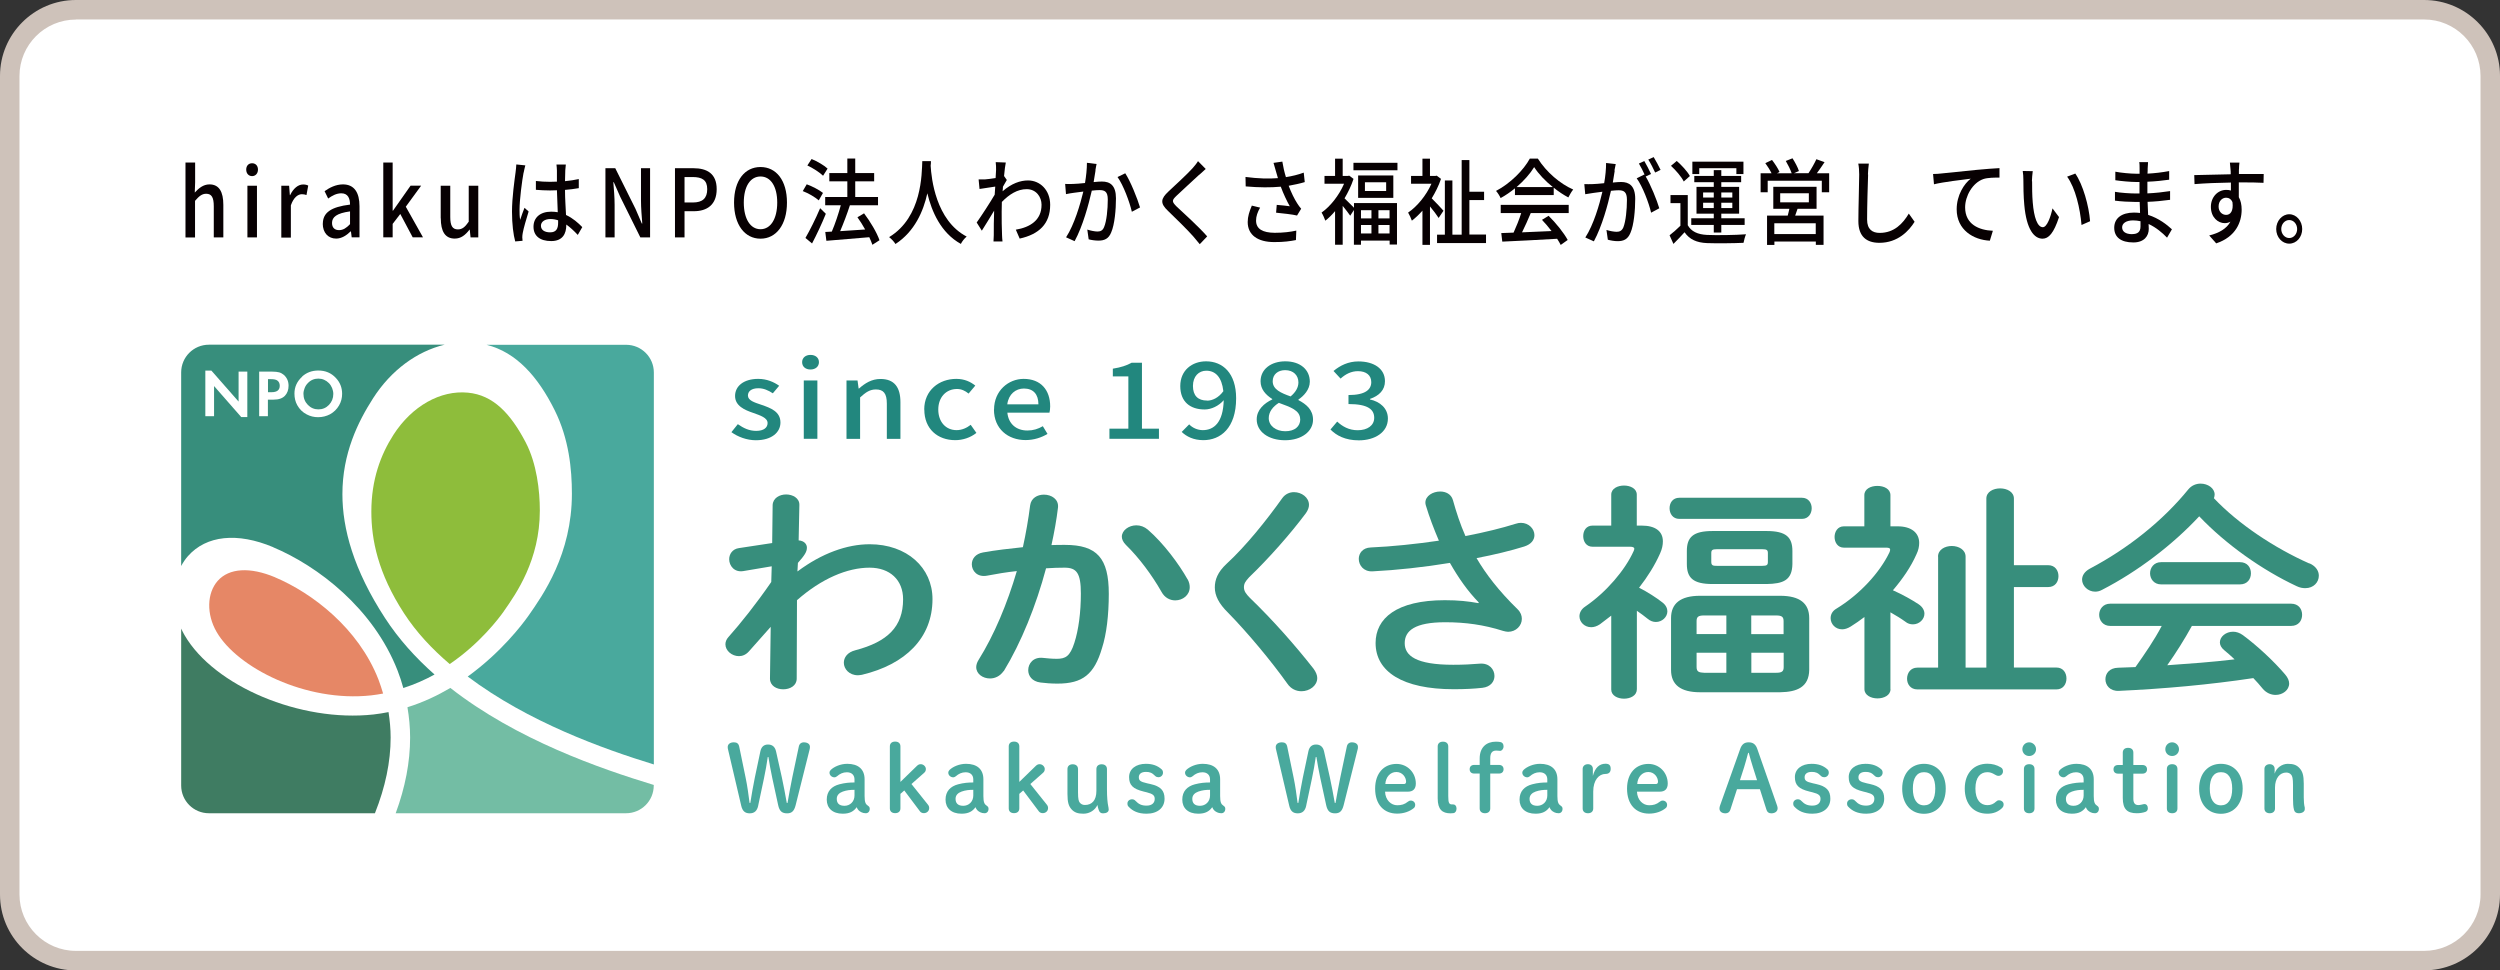 <?xml version="1.0" encoding="UTF-8"?>
<svg xmlns="http://www.w3.org/2000/svg" id="_レイヤー_1" data-name="レイヤー 1" viewBox="0 0 272.12 105.63">
  <rect x="0" y="0" width="272.12" height="105.63" fill="#333333" stroke="none"/>
  <defs>
    <style>
      .cls-1 {
        fill: #fff;
      }

      .cls-2 {
        fill: #e68766;
      }

      .cls-3 {
        fill: #8ebd3b;
      }

      .cls-4 {
        fill: #cec2ba;
      }

      .cls-5 {
        fill: #22877e;
      }

      .cls-6 {
        fill: #3f7c62;
      }

      .cls-7 {
        fill: #070002;
      }

      .cls-8 {
        fill: #49a99d;
      }

      .cls-9 {
        fill: #378e7c;
      }

      .cls-10 {
        fill: #73bda4;
      }
    </style>
  </defs>
  <g>
    <rect class="cls-1" x="1.06" y="1.06" width="270" height="103.5" rx="7.2" ry="7.2"></rect>
    <path class="cls-4" d="M263.86,105.63H8.26c-4.56,0-8.26-3.71-8.26-8.26V8.26C0,3.71,3.71,0,8.26,0h255.6c4.56,0,8.26,3.71,8.26,8.26V97.36c0,4.56-3.71,8.26-8.26,8.26h0ZM8.26,2.13c-3.38,0-6.14,2.75-6.14,6.14V97.36c0,3.38,2.75,6.14,6.14,6.14h255.6c3.38,0,6.14-2.75,6.14-6.14V8.26c0-3.38-2.75-6.14-6.14-6.14H8.26Z"></path>
  </g>
  <g>
    <path class="cls-1" d="M48.95,72.26c-1.9-1.61-3.62-3.44-4.97-5.52-2.85-4.38-3.56-8.02-3.56-11.07,0-3.46,1-6.17,2.41-8.37,2-3.11,5.11-4.87,8.1-4.58,2.76,.26,4.65,2.27,6.3,5.43,1.19,2.29,1.53,5.22,1.53,7.4,0,5.39-2.58,9.05-3.89,10.92-.56,.8-2.64,3.54-5.91,5.77v.02Zm-8.55,3.43c-7.1,.78-14.57-3.01-16.82-6.9-1.12-1.93-1.07-4.22,.12-5.57,1.23-1.39,3.51-1.53,6.25-.38,4.01,1.69,9.07,5.5,11.26,11.14,.19,.5,.36,1,.5,1.51-.43,.08-.86,.15-1.3,.2m17.1-8.64c1.6-2.28,4.74-6.73,4.74-13.3,0-2.68-.32-5.96-1.87-9.08-1.82-3.66-4.18-6.33-7.42-7.13h-4.56c-3,.71-5.82,2.77-7.78,5.83-1.65,2.57-3.34,6-3.34,10.44,0,3.74,1.2,8.2,4.63,13.47,1.5,2.31,3.35,4.34,5.4,6.16-1.05,.57-2.19,1.08-3.4,1.47-.18-.63-.38-1.27-.62-1.89-2.65-6.81-8.73-11.41-13.54-13.43-3.9-1.65-7.28-1.29-9.28,.97-.28,.33-.53,.69-.74,1.08v6.8c.11,.24,.23,.48,.37,.72,3.22,5.55,12.63,9.5,20.56,8.63,.56-.06,1.11-.16,1.64-.26,.14,.91,.23,1.83,.23,2.77,0,2.65-.57,5.4-1.71,8.24h2.26c1.04-2.82,1.57-5.57,1.57-8.24,0-1.11-.11-2.22-.29-3.3,1.71-.54,3.26-1.27,4.67-2.1,7.22,5.65,16.33,8.79,22.14,10.56v-2.21c-5.52-1.71-13.67-4.62-20.26-9.57,3.65-2.63,5.95-5.67,6.6-6.6"></path>
    <path class="cls-9" d="M29.74,59.57c4.81,2.02,10.89,6.62,13.54,13.43,.24,.62,.45,1.26,.62,1.89,1.21-.39,2.35-.89,3.4-1.47-2.05-1.81-3.9-3.85-5.4-6.16-3.43-5.27-4.63-9.73-4.63-13.47,0-4.44,1.69-7.87,3.34-10.44,1.96-3.06,4.78-5.11,7.78-5.83H22.74c-1.67,0-3.02,1.35-3.02,3.02v21.07c.2-.38,.45-.75,.74-1.08,2-2.26,5.38-2.61,9.28-.97h0Z"></path>
    <path class="cls-6" d="M42.29,77.51c-.53,.1-1.07,.2-1.64,.26-7.92,.87-17.34-3.08-20.56-8.63-.14-.24-.26-.48-.37-.72v17.08c0,1.67,1.35,3.02,3.02,3.02h18.07c1.13-2.84,1.71-5.59,1.71-8.24,0-.94-.09-1.86-.23-2.77Z"></path>
    <path class="cls-10" d="M44.35,76.98c.18,1.08,.29,2.18,.29,3.3,0,2.67-.53,5.42-1.57,8.24h25.07c1.67,0,3.02-1.35,3.02-3.02v-.06c-5.81-1.77-14.92-4.91-22.14-10.56-1.41,.83-2.96,1.57-4.67,2.1Z"></path>
    <path class="cls-8" d="M52.96,37.53c3.24,.81,5.6,3.47,7.42,7.13,1.55,3.12,1.87,6.4,1.87,9.08,0,6.57-3.14,11.02-4.74,13.3-.65,.92-2.95,3.96-6.6,6.6,6.58,4.95,14.73,7.87,20.26,9.57V40.55c0-1.67-1.35-3.02-3.02-3.02h-15.19Z"></path>
    <path class="cls-3" d="M54.87,66.49c1.31-1.87,3.89-5.53,3.89-10.92,0-2.18-.34-5.11-1.53-7.4-1.65-3.16-3.54-5.17-6.3-5.43-3-.29-6.1,1.47-8.1,4.58-1.41,2.2-2.41,4.91-2.41,8.37,0,3.05,.71,6.69,3.56,11.07,1.35,2.08,3.07,3.9,4.97,5.52,3.28-2.23,5.35-4.97,5.91-5.77v-.02Z"></path>
    <path class="cls-2" d="M29.95,62.84c-2.74-1.15-5.01-1.01-6.25,.38-1.19,1.35-1.24,3.64-.12,5.57,2.25,3.89,9.72,7.68,16.82,6.9,.44-.05,.87-.12,1.3-.2-.15-.51-.31-1.01-.5-1.51-2.19-5.63-7.25-9.45-11.26-11.14h.01Z"></path>
    <polygon class="cls-1" points="22.35 45.3 22.35 40.34 23.01 40.34 25.97 43.71 25.97 40.45 26.92 40.45 26.92 45.4 26.26 45.4 23.3 42.02 23.3 45.3 22.35 45.3"></polygon>
    <path class="cls-1" d="M29.78,43.5c.56,0,.97-.14,1.24-.43,.26-.28,.39-.64,.39-1.08,0-.48-.17-.87-.5-1.17-.15-.13-.32-.23-.52-.29-.2-.05-.45-.08-.76-.08h-1.42v4.85h.95v-1.8h.62Zm-.61-2.23h.33c.33,0,.56,.05,.7,.16,.16,.12,.25,.31,.25,.56,0,.47-.3,.7-.89,.7h-.39v-1.41"></path>
    <path class="cls-1" d="M32.89,41c-.56,.51-.84,1.12-.84,1.84,0,.47,.1,.9,.31,1.27,.24,.43,.58,.77,1.03,1,.38,.2,.79,.3,1.23,.3,.48,0,.91-.11,1.31-.32,.41-.23,.73-.54,.97-.95,.23-.39,.34-.82,.34-1.27,0-.67-.22-1.24-.68-1.73-.51-.55-1.15-.81-1.91-.81-.71,0-1.3,.23-1.77,.66h0Zm2.91,.7c.15,.15,.26,.33,.35,.54,.08,.21,.13,.42,.13,.64,0,.46-.16,.86-.47,1.19-.32,.33-.7,.49-1.15,.49s-.83-.16-1.15-.49c-.32-.33-.48-.73-.48-1.21,0-.21,.05-.42,.13-.62,.08-.21,.2-.39,.35-.54,.31-.33,.7-.49,1.14-.49s.83,.17,1.15,.49"></path>
    <g>
      <path class="cls-9" d="M86.82,62.19c2.62-1.96,5.37-2.95,7.84-2.95,4.06,0,6.84,2.55,6.84,5.97,0,4.23-2.94,7.11-7.68,8.24-.16,.02-.3,.05-.44,.05-.95,0-1.53-.69-1.53-1.36,0-.57,.38-1.14,1.25-1.36,3.51-.92,5.2-2.57,5.2-5.55,0-2.11-1.44-3.44-3.65-3.44-2.42,0-5.23,1.19-7.9,3.54l-.03,8.54c0,.77-.73,1.16-1.47,1.16s-1.44-.4-1.44-1.16l.08-5.64-2.37,2.67c-.33,.37-.71,.52-1.09,.52-.76,0-1.47-.59-1.47-1.29,0-.27,.11-.55,.33-.79,1.33-1.49,3.02-3.61,4.66-5.99l.05-1.71-3.08,.52c-.98,.17-1.55-.57-1.55-1.29,0-.55,.35-1.11,1.06-1.21l3.62-.55,.05-4.13c.03-.77,.76-1.16,1.47-1.16s1.47,.4,1.44,1.16l-.08,3.84c.65,.05,.9,.45,.9,.79,0,.45-.25,.84-.98,1.66l-.05,.92h.02Z"></path>
      <path class="cls-9" d="M109.23,73.06c-.38,.54-.93,.79-1.47,.79-.79,0-1.5-.5-1.5-1.24,0-.22,.08-.5,.25-.77,1.72-2.75,3.13-6.14,4.17-9.68-1.12,.12-2.21,.3-3.24,.5-1.06,.2-1.66-.52-1.66-1.24,0-.57,.38-1.14,1.23-1.29,1.39-.25,2.89-.42,4.33-.57,.33-1.51,.6-3.05,.79-4.56,.11-.79,.79-1.16,1.5-1.16,.82,0,1.63,.5,1.53,1.41-.16,1.34-.41,2.72-.71,4.08,.54-.02,1.03-.02,1.47-.02,3.49,0,4.77,1.44,4.77,5.32,0,2.33-.25,4.41-.74,5.92-.84,2.85-2.1,3.86-4.85,3.86-.65,0-1.33-.05-1.85-.12-.93-.12-1.33-.74-1.33-1.34,0-.74,.57-1.46,1.61-1.34,.52,.05,.93,.1,1.5,.1,.95,0,1.44-.27,1.91-1.73,.46-1.41,.71-3.34,.71-5.37,0-2.23-.46-2.82-1.77-2.82-.6,0-1.28,.02-2.02,.07-1.09,4.08-2.7,8.07-4.6,11.19h-.03Zm20.05-9.99c.16,.3,.22,.59,.22,.84,0,.87-.76,1.44-1.58,1.44-.55,0-1.14-.27-1.5-.94-1.01-1.78-2.42-3.69-3.87-5.1-.3-.3-.44-.62-.44-.89,0-.69,.76-1.24,1.58-1.24,.44,0,.87,.15,1.25,.47,1.72,1.49,3.4,3.76,4.33,5.42h.01Z"></path>
      <path class="cls-9" d="M140.85,53.57c.82,0,1.63,.57,1.63,1.39,0,.27-.11,.57-.33,.89-1.66,2.23-4.06,4.95-6.18,6.98-.41,.45-.57,.69-.57,1.09,0,.42,.22,.72,.65,1.16,2.42,2.33,4.88,5.1,6.92,7.7,.27,.37,.41,.72,.41,1.02,0,.84-.84,1.44-1.72,1.44-.57,0-1.14-.25-1.53-.82-1.77-2.48-4.28-5.5-6.46-7.73-1.01-.99-1.44-1.86-1.44-2.75,0-.82,.3-1.66,1.28-2.57,2.1-1.93,4.36-4.75,6.05-7.13,.33-.47,.82-.67,1.28-.67h.01Z"></path>
      <path class="cls-9" d="M160.98,65.6c-1.25-1.29-2.21-2.67-3.16-4.33-2.83,.47-5.83,.79-8.42,.92-.98,.05-1.5-.67-1.5-1.36,0-.59,.41-1.21,1.31-1.24,2.29-.1,4.9-.37,7.41-.74-.55-1.29-1.04-2.57-1.42-3.84-.03-.1-.05-.2-.05-.3,0-.74,.82-1.21,1.61-1.21,.6,0,1.2,.27,1.39,.94,.35,1.26,.79,2.62,1.36,3.91,2.07-.4,3.98-.87,5.47-1.34,.19-.07,.41-.1,.57-.1,.87,0,1.47,.67,1.47,1.34,0,.5-.33,.99-1.12,1.24-1.44,.45-3.24,.89-5.18,1.26,1.01,1.73,2.42,3.57,4.47,5.57,.33,.32,.46,.69,.46,1.04,0,.74-.63,1.41-1.5,1.41-.16,0-.35-.05-.55-.1-2.1-.67-4.11-.94-6.29-.94-3.3,0-4.41,.92-4.41,2.28s1.23,2.35,5.28,2.35c1.12,0,1.99-.05,2.86-.12,1.06-.1,1.63,.62,1.63,1.34,0,.59-.41,1.19-1.33,1.29-.9,.1-1.91,.15-3.11,.15-5.56,0-8.5-1.91-8.5-5.03,0-2.67,2.26-4.66,7.54-4.66,1.47,0,2.56,.12,3.65,.32l.03-.05h.03Z"></path>
      <path class="cls-9" d="M178.16,75.06c0,.64-.68,.99-1.39,.99s-1.39-.35-1.39-.99v-8.05c-.41,.32-.82,.64-1.23,.94-.33,.22-.65,.32-.95,.32-.74,0-1.28-.57-1.28-1.19,0-.37,.19-.77,.63-1.06,2.29-1.56,4.33-3.96,5.26-6.02,.05-.1,.08-.2,.08-.27,0-.15-.16-.22-.46-.22h-4.09c-.68,0-1.01-.57-1.01-1.16s.33-1.14,1.01-1.14h2.04v-3.37c0-.67,.71-.99,1.39-.99s1.39,.32,1.39,.99v3.37h.55c1.47,0,2.29,.62,2.29,1.71,0,.4-.08,.82-.3,1.31-.57,1.29-1.36,2.55-2.29,3.74,.93,.47,1.91,1.11,2.51,1.58,.41,.3,.57,.67,.57,.99,0,.62-.57,1.16-1.25,1.16-.3,0-.6-.1-.9-.35-.33-.27-.74-.57-1.17-.87v8.57h-.01Zm4.63-18.58c-.71,0-1.06-.57-1.06-1.16s.35-1.14,1.06-1.14h13.35c.71,0,1.06,.57,1.06,1.14s-.35,1.16-1.06,1.16h-13.35Zm2.26,18.87c-2.15,0-3.16-.84-3.16-2.43v-5.64c0-1.58,1.01-2.43,3.16-2.43h8.72c2.15,0,3.16,.84,3.16,2.43v5.64c-.03,1.86-1.31,2.4-3.16,2.43h-8.72Zm1.36-11.78c-2.12,0-2.8-.67-2.8-2.18v-1.41c0-1.51,.68-2.18,2.8-2.18h5.88c2.12,0,2.81,.67,2.81,2.18v1.41c-.03,1.78-1.01,2.15-2.81,2.18h-5.88Zm1.5,5.45v-2.03h-2.42c-.63,0-.82,.15-.82,.62v1.41h3.24Zm0,4.21v-2.18h-3.24v1.56c0,.54,.3,.59,.82,.62h2.42Zm3.92-11.64c.49,0,.6-.1,.6-.42v-.97c0-.32-.11-.42-.6-.42h-4.96c-.49,0-.6,.1-.6,.42v.97c0,.4,.22,.42,.6,.42h4.96Zm-1.2,7.43h3.51v-1.41c0-.47-.19-.62-.82-.62h-2.7v2.03h.01Zm0,2.03v2.18h2.7c.63,0,.82-.15,.82-.62v-1.56h-3.52Z"></path>
      <path class="cls-9" d="M205.78,75.01c0,.67-.71,1.01-1.42,1.01s-1.42-.35-1.42-1.01v-7.85c-.49,.37-.98,.72-1.5,1.04-.33,.2-.63,.3-.93,.3-.74,0-1.25-.59-1.25-1.21,0-.37,.16-.77,.63-1.04,2.53-1.54,4.71-3.91,5.77-6.12,.05-.12,.08-.22,.08-.3,0-.17-.14-.22-.46-.22h-4.58c-.68,0-1.01-.59-1.01-1.16s.33-1.16,1.01-1.16h2.23v-3.39c0-.69,.71-1.01,1.42-1.01s1.42,.32,1.42,1.01v3.39h.79c1.47,0,2.34,.69,2.34,1.81,0,.37-.08,.79-.3,1.24-.6,1.36-1.5,2.67-2.56,3.91,1.06,.47,2.1,1.06,2.78,1.51,.46,.3,.65,.69,.65,1.04,0,.62-.57,1.16-1.25,1.16-.27,0-.57-.07-.84-.3-.44-.32-1.01-.67-1.61-1.01v8.37h.01Zm5.17-14.42c0-.77,.76-1.16,1.5-1.16s1.5,.4,1.5,1.16v12.08h2.26v-18.4c0-.74,.76-1.11,1.5-1.11s1.5,.37,1.5,1.11v7.25h3.73c.76,0,1.12,.59,1.12,1.19s-.35,1.19-1.12,1.19h-3.73v8.76h4.63c.74,0,1.09,.59,1.09,1.19s-.35,1.19-1.09,1.19h-15.14c-.76,0-1.12-.59-1.12-1.16,0-.62,.38-1.21,1.12-1.21h2.26v-12.08h0Z"></path>
      <path class="cls-9" d="M251.39,61.32c.71,.32,1.01,.84,1.01,1.34,0,.72-.57,1.36-1.47,1.36-.3,0-.6-.05-.95-.22-3.76-1.76-7.71-4.56-10.6-7.6-2.89,3.1-6.67,5.99-10.57,8-.27,.15-.52,.2-.76,.2-.79,0-1.42-.64-1.42-1.31,0-.42,.25-.87,.84-1.19,4.17-2.2,7.95-5.22,10.73-8.64,.35-.42,.84-.62,1.33-.62,.79,0,1.53,.5,1.53,1.19,0,.12-.03,.25-.08,.4,2.67,2.82,6.59,5.42,10.4,7.11v-.02Zm-12.79,6.78c-.82,1.49-1.72,2.92-2.7,4.31,2.45-.17,4.9-.35,7.33-.64-.38-.37-.79-.72-1.14-1.01-.33-.27-.46-.57-.46-.84,0-.62,.65-1.16,1.44-1.16,.35,0,.71,.12,1.06,.37,1.61,1.19,3.4,2.87,4.6,4.28,.3,.35,.44,.69,.44,.99,0,.72-.71,1.24-1.47,1.24-.49,0-1.01-.2-1.42-.69-.3-.37-.65-.77-1.01-1.14-4.79,.72-9.67,1.16-14.63,1.39-.98,.05-1.47-.62-1.47-1.26s.44-1.24,1.39-1.26c.63-.02,1.25-.05,1.88-.07,1.03-1.46,2.04-2.92,2.86-4.48h-5.61c-.79,0-1.2-.62-1.2-1.21s.41-1.21,1.2-1.21h19.69c.82,0,1.2,.59,1.2,1.21s-.38,1.21-1.2,1.21h-10.79v-.03Zm5.21-6.91c.82,0,1.2,.59,1.2,1.21s-.38,1.21-1.2,1.21h-8.58c-.79,0-1.2-.62-1.2-1.21s.41-1.21,1.2-1.21h8.58Z"></path>
    </g>
    <g>
      <path class="cls-5" d="M79.62,47.03l.69-.86c.63,.44,1.24,.73,2,.73,.85,0,1.24-.37,1.24-.85,0-.58-.8-.83-1.55-1.1-.95-.32-1.99-.77-1.99-1.85s.95-1.86,2.52-1.86c.94,0,1.72,.35,2.28,.75l-.69,.82c-.49-.32-.99-.55-1.57-.55-.78,0-1.14,.35-1.14,.79,0,.54,.69,.75,1.46,1.01,.99,.34,2.08,.73,2.08,1.93,0,1.06-.94,1.93-2.68,1.93-.98,0-1.96-.37-2.66-.88h.01Z"></path>
      <path class="cls-5" d="M87.31,39.42c0-.47,.37-.79,.91-.79s.92,.31,.92,.79-.38,.8-.92,.8-.91-.31-.91-.8Zm.18,1.99h1.48v6.35h-1.48v-6.35Z"></path>
      <path class="cls-5" d="M92.13,41.41h1.21l.12,.88h.04c.65-.57,1.37-1.04,2.34-1.04,1.5,0,2.17,.9,2.17,2.52v4h-1.48v-3.84c0-1.1-.36-1.54-1.19-1.54-.65,0-1.1,.3-1.72,.87v4.51h-1.48v-6.35h0Z"></path>
      <path class="cls-5" d="M100.6,44.58c0-2.11,1.63-3.34,3.49-3.34,.9,0,1.55,.32,2.07,.73l-.73,.87c-.38-.31-.78-.5-1.26-.5-1.19,0-2.04,.9-2.04,2.24s.82,2.24,1.99,2.24c.59,0,1.12-.25,1.54-.58l.62,.88c-.65,.52-1.49,.79-2.3,.79-1.91,0-3.37-1.21-3.37-3.33h0Z"></path>
      <path class="cls-5" d="M108.2,44.58c0-2.06,1.58-3.34,3.22-3.34,1.87,0,2.89,1.21,2.89,3,0,.27-.04,.52-.08,.68h-4.58c.12,1.21,.96,1.94,2.18,1.94,.63,0,1.17-.17,1.68-.47l.51,.84c-.65,.39-1.46,.67-2.39,.67-1.91,0-3.44-1.22-3.44-3.33h.01Zm4.83-.57c0-1.09-.55-1.72-1.58-1.72-.89,0-1.67,.61-1.81,1.72h3.39Z"></path>
      <path class="cls-5" d="M120.75,46.66h2.07v-5.69h-1.69v-.84c.89-.14,1.51-.35,2.05-.65h1.12v7.18h1.85v1.1h-5.39v-1.1h-.01Z"></path>
      <path class="cls-5" d="M128.63,47.01l.81-.82c.35,.38,.92,.63,1.48,.63,1.21,0,2.22-.83,2.28-3.26-.55,.64-1.37,1.01-2.07,1.01-1.59,0-2.66-.84-2.66-2.55s1.28-2.69,2.81-2.69c1.81,0,3.27,1.28,3.27,4.02,0,3.26-1.71,4.56-3.57,4.56-1.06,0-1.83-.39-2.36-.9h.01Zm2.76-3.4c.56,0,1.24-.3,1.77-1.03-.17-1.53-.86-2.23-1.86-2.23-.81,0-1.45,.61-1.45,1.66s.54,1.59,1.54,1.59h0Z"></path>
      <path class="cls-5" d="M136.79,45.65c0-1.05,.82-1.76,1.69-2.17v-.05c-.71-.45-1.27-1.06-1.27-1.93,0-1.32,1.15-2.17,2.69-2.17,1.64,0,2.67,.91,2.67,2.22,0,.86-.67,1.56-1.24,1.94v.06c.83,.44,1.59,1.03,1.59,2.14,0,1.26-1.23,2.23-3.05,2.23s-3.08-.95-3.08-2.26h0Zm4.73-.01c0-.98-1.04-1.32-2.32-1.79-.64,.4-1.1,.97-1.1,1.66,0,.84,.78,1.43,1.8,1.43s1.63-.51,1.63-1.31h0Zm-.19-4.01c0-.76-.53-1.34-1.45-1.34-.77,0-1.35,.46-1.35,1.21,0,.89,.9,1.28,1.95,1.65,.55-.46,.85-.97,.85-1.53h0Z"></path>
      <path class="cls-5" d="M144.83,46.74l.72-.85c.55,.51,1.26,.94,2.23,.94,1.07,0,1.8-.52,1.8-1.35,0-.91-.67-1.5-2.8-1.5v-.98c1.86,0,2.48-.61,2.48-1.41,0-.74-.55-1.19-1.45-1.19-.73,0-1.35,.32-1.89,.81l-.77-.83c.74-.61,1.62-1.04,2.71-1.04,1.69,0,2.89,.79,2.89,2.15,0,.96-.63,1.59-1.63,1.93v.06c1.09,.24,1.95,.96,1.95,2.08,0,1.49-1.42,2.37-3.16,2.37-1.49,0-2.45-.53-3.08-1.17v-.02Z"></path>
    </g>
    <g>
      <path class="cls-8" d="M82.53,87.69c-.12,.58-.43,.84-.92,.84s-.79-.22-.93-.83l-1.42-6.06c-.03-.11-.05-.21-.05-.32,0-.32,.26-.52,.67-.52,.32,0,.51,.13,.58,.46l.7,3.39c.2,.96,.31,1.84,.43,2.75h.08c.15-.91,.3-1.85,.49-2.75l.61-2.89c.1-.45,.36-.72,.83-.72s.76,.26,.87,.74l.64,2.87c.21,.94,.36,1.84,.53,2.75h.08c.17-.91,.31-1.81,.52-2.78l.71-3.36c.06-.3,.27-.46,.52-.46,.45,0,.69,.2,.69,.49,0,.11-.01,.2-.04,.31l-1.52,6.06c-.16,.62-.42,.87-.92,.87-.53,0-.83-.2-.98-.9l-.64-2.95c-.17-.8-.3-1.53-.42-2.28h-.07c-.11,.76-.25,1.57-.42,2.36l-.62,2.92h0Z"></path>
      <path class="cls-8" d="M93.01,84.84c0-.48-.31-.78-.83-.78-.42,0-.76,.16-1.08,.44-.08,.06-.17,.11-.28,.11-.27,0-.53-.22-.53-.5,0-.11,.05-.22,.13-.3,.36-.35,1.06-.67,1.8-.67,1.19,0,1.89,.58,1.89,1.69v1.82c0,.69,.12,.89,.35,1.04,.15,.1,.21,.19,.21,.35,0,.29-.18,.48-.43,.48-.18,0-.34-.04-.46-.1-.27-.13-.42-.28-.53-.56-.32,.45-.75,.71-1.52,.71-1.11,0-1.74-.61-1.74-1.53s.54-1.45,1.37-1.67c.6-.16,1.12-.2,1.65-.2v-.33h0Zm0,1.13c-.44,0-.85,.04-1.27,.19-.39,.14-.66,.39-.66,.79,0,.46,.24,.76,.84,.76s1.09-.45,1.09-1.12v-.62Z"></path>
      <path class="cls-8" d="M99.81,83.36c.12-.11,.23-.18,.41-.18,.31,0,.56,.27,.56,.52,0,.17-.05,.3-.19,.42l-1.38,1.22,1.79,2.24c.1,.12,.14,.23,.14,.38,0,.32-.26,.55-.58,.55-.17,0-.32-.07-.41-.18l-1.72-2.29-.42,.37v1.58c0,.32-.21,.52-.57,.52s-.58-.19-.58-.52v-6.75c0-.33,.22-.52,.58-.52s.57,.2,.57,.52v3.87l1.8-1.75Z"></path>
      <path class="cls-8" d="M105.94,84.84c0-.48-.31-.78-.83-.78-.42,0-.76,.16-1.08,.44-.08,.06-.17,.11-.28,.11-.27,0-.53-.22-.53-.5,0-.11,.05-.22,.13-.3,.36-.35,1.06-.67,1.8-.67,1.19,0,1.89,.58,1.89,1.69v1.82c0,.69,.12,.89,.35,1.04,.15,.1,.21,.19,.21,.35,0,.29-.18,.48-.43,.48-.18,0-.34-.04-.46-.1-.27-.13-.42-.28-.53-.56-.32,.45-.75,.71-1.52,.71-1.11,0-1.74-.61-1.74-1.53s.54-1.45,1.37-1.67c.6-.16,1.12-.2,1.65-.2v-.33h0Zm0,1.13c-.44,0-.85,.04-1.27,.19-.39,.14-.66,.39-.66,.79,0,.46,.24,.76,.84,.76s1.09-.45,1.09-1.12v-.62Z"></path>
      <path class="cls-8" d="M112.75,83.36c.12-.11,.23-.18,.41-.18,.31,0,.56,.27,.56,.52,0,.17-.05,.3-.19,.42l-1.38,1.22,1.79,2.24c.1,.12,.14,.23,.14,.38,0,.32-.26,.55-.58,.55-.17,0-.32-.07-.41-.18l-1.72-2.29-.42,.37v1.58c0,.32-.21,.52-.57,.52s-.58-.19-.58-.52v-6.75c0-.33,.22-.52,.58-.52s.57,.2,.57,.52v3.87l1.8-1.75Z"></path>
      <path class="cls-8" d="M116.19,83.71c0-.32,.22-.52,.57-.52s.58,.19,.58,.52v2.54c0,.75,.08,.98,.19,1.11,.13,.16,.3,.26,.56,.26,.75,0,1.25-.48,1.25-1.54v-2.37c0-.32,.22-.52,.57-.52s.58,.19,.58,.52v2.17c0,.9,.06,1.5,.14,1.88,.01,.08,.05,.2,.05,.36,0,.26-.25,.41-.62,.41-.24,0-.38-.11-.46-.35-.06-.15-.11-.35-.15-.56-.24,.54-.83,.95-1.52,.95-.61,0-.97-.13-1.28-.46-.33-.36-.46-.77-.46-1.7v-2.7Z"></path>
      <path class="cls-8" d="M124.49,86.16c-1.19-.29-1.59-.71-1.59-1.58s.74-1.44,1.82-1.44c.72,0,1.26,.19,1.71,.59,.11,.1,.16,.21,.16,.38,0,.26-.21,.49-.5,.49-.12,0-.25-.04-.34-.13-.36-.36-.59-.45-1.02-.45-.55,0-.77,.27-.77,.57,0,.35,.13,.5,.9,.67l.36,.08c1.11,.25,1.54,.7,1.54,1.6,0,.97-.74,1.63-1.96,1.63-.92,0-1.51-.29-1.95-.76-.1-.1-.13-.19-.13-.36,0-.26,.23-.45,.5-.45,.15,0,.27,.05,.38,.17,.34,.36,.66,.52,1.2,.52,.59,0,.89-.3,.89-.73,0-.37-.19-.55-.87-.72l-.33-.08h0Z"></path>
      <path class="cls-8" d="M131.71,84.84c0-.48-.31-.78-.83-.78-.42,0-.76,.16-1.08,.44-.08,.06-.17,.11-.28,.11-.27,0-.53-.22-.53-.5,0-.11,.05-.22,.13-.3,.36-.35,1.06-.67,1.8-.67,1.19,0,1.89,.58,1.89,1.69v1.82c0,.69,.12,.89,.35,1.04,.15,.1,.21,.19,.21,.35,0,.29-.18,.48-.43,.48-.18,0-.34-.04-.46-.1-.27-.13-.42-.28-.53-.56-.32,.45-.75,.71-1.52,.71-1.11,0-1.74-.61-1.74-1.53s.54-1.45,1.37-1.67c.6-.16,1.12-.2,1.65-.2v-.33h0Zm0,1.13c-.44,0-.85,.04-1.27,.19-.39,.14-.66,.39-.66,.79,0,.46,.24,.76,.84,.76s1.09-.45,1.09-1.12v-.62h0Z"></path>
      <path class="cls-8" d="M142.18,87.69c-.12,.58-.43,.84-.92,.84s-.79-.22-.93-.83l-1.42-6.06c-.03-.11-.05-.21-.05-.32,0-.32,.26-.52,.67-.52,.32,0,.51,.13,.58,.46l.7,3.39c.2,.96,.31,1.84,.43,2.75h.08c.15-.91,.3-1.85,.49-2.75l.61-2.89c.1-.45,.36-.72,.83-.72s.76,.26,.87,.74l.64,2.87c.21,.94,.36,1.84,.53,2.75h.08c.17-.91,.31-1.81,.52-2.78l.71-3.36c.06-.3,.27-.46,.52-.46,.45,0,.69,.2,.69,.49,0,.11,0,.2-.04,.31l-1.52,6.06c-.16,.62-.42,.87-.92,.87-.53,0-.83-.2-.98-.9l-.64-2.95c-.17-.8-.3-1.53-.42-2.28h-.07c-.11,.76-.25,1.57-.42,2.36l-.62,2.92h0Z"></path>
      <path class="cls-8" d="M150.76,86.17c.04,.94,.67,1.48,1.32,1.48,.46,0,.8-.09,1.17-.39,.09-.07,.19-.12,.31-.12,.28,0,.48,.21,.48,.46,0,.16-.05,.27-.14,.35-.47,.39-1.12,.61-1.82,.61-1.45,0-2.4-.99-2.4-2.72s1-2.69,2.33-2.69c1.17,0,2.1,.94,2.1,2.14,0,.58-.31,.88-.85,.88h-2.5Zm2.06-.83c.16,0,.23-.11,.23-.25,0-.48-.39-1.06-1.06-1.06s-1.16,.56-1.2,1.31h2.03Z"></path>
      <path class="cls-8" d="M156.49,81.25c0-.33,.22-.52,.58-.52s.57,.2,.57,.52v5.4c0,.77,.1,.91,.42,.91h.12c.21,0,.36,.17,.36,.45s-.14,.48-.35,.5c-.08,.01-.2,.02-.31,.02-.87,0-1.39-.4-1.39-1.63v-5.64h0Z"></path>
      <path class="cls-8" d="M163.16,83.26c.32,0,.5,.19,.5,.47s-.18,.47-.5,.47h-.95v3.8c0,.32-.22,.52-.57,.52s-.58-.19-.58-.52v-3.8h-.59c-.33,0-.5-.19-.5-.47s.17-.47,.5-.47h.59v-.7c0-1.22,.74-1.83,1.76-1.83,.19,0,.34,.01,.49,.04,.2,.03,.35,.19,.35,.47s-.19,.49-.37,.49c-.11,0-.27-.03-.43-.03-.44,0-.65,.26-.65,.84v.72h.95Z"></path>
      <path class="cls-8" d="M168.42,84.84c0-.48-.31-.78-.83-.78-.42,0-.76,.16-1.08,.44-.08,.06-.17,.11-.28,.11-.27,0-.53-.22-.53-.5,0-.11,.05-.22,.13-.3,.36-.35,1.06-.67,1.8-.67,1.19,0,1.89,.58,1.89,1.69v1.82c0,.69,.12,.89,.35,1.04,.15,.1,.21,.19,.21,.35,0,.29-.18,.48-.43,.48-.18,0-.34-.04-.46-.1-.27-.13-.42-.28-.53-.56-.32,.45-.75,.71-1.52,.71-1.11,0-1.74-.61-1.74-1.53s.54-1.45,1.37-1.67c.6-.16,1.12-.2,1.65-.2v-.33h0Zm0,1.13c-.44,0-.85,.04-1.27,.19-.39,.14-.66,.39-.66,.79,0,.46,.24,.76,.84,.76s1.09-.45,1.09-1.12v-.62h0Z"></path>
      <path class="cls-8" d="M173.42,88c0,.32-.22,.52-.57,.52s-.58-.19-.58-.52v-4.31c0-.3,.24-.51,.57-.51s.54,.21,.54,.51v.77c.23-.88,.7-1.33,1.38-1.33,.42,0,.56,.2,.56,.56,0,.34-.18,.55-.56,.55-.72,0-1.34,.67-1.34,1.92v1.83h0Z"></path>
      <path class="cls-8" d="M178.18,86.17c.04,.94,.67,1.48,1.32,1.48,.46,0,.8-.09,1.17-.39,.09-.07,.19-.12,.31-.12,.28,0,.48,.21,.48,.46,0,.16-.05,.27-.14,.35-.47,.39-1.12,.61-1.82,.61-1.45,0-2.4-.99-2.4-2.72s1-2.69,2.33-2.69c1.17,0,2.1,.94,2.1,2.14,0,.58-.31,.88-.85,.88h-2.5Zm2.06-.83c.16,0,.23-.11,.23-.25,0-.48-.39-1.06-1.06-1.06s-1.16,.56-1.2,1.31h2.03Z"></path>
      <path class="cls-8" d="M189.42,81.51c.18-.5,.46-.71,.92-.71s.76,.21,.93,.7l2.17,6.21c.03,.09,.05,.19,.05,.27,0,.33-.27,.55-.69,.55-.29,0-.45-.15-.52-.38l-.72-2.25h-2.49l-.73,2.25c-.08,.23-.25,.38-.53,.38-.41,0-.65-.22-.65-.52,0-.09,.02-.2,.05-.29l2.21-6.21Zm.86,.44c-.14,.53-.29,1.1-.44,1.57l-.45,1.4h1.86l-.45-1.42c-.15-.48-.31-1.02-.45-1.55h-.07Z"></path>
      <path class="cls-8" d="M196.96,86.16c-1.19-.29-1.59-.71-1.59-1.58s.74-1.44,1.82-1.44c.72,0,1.26,.19,1.71,.59,.11,.1,.16,.21,.16,.38,0,.26-.21,.49-.5,.49-.12,0-.25-.04-.34-.13-.36-.36-.59-.45-1.02-.45-.55,0-.77,.27-.77,.57,0,.35,.13,.5,.9,.67l.36,.08c1.11,.25,1.54,.7,1.54,1.6,0,.97-.74,1.63-1.96,1.63-.92,0-1.51-.29-1.95-.76-.1-.1-.13-.19-.13-.36,0-.26,.23-.45,.5-.45,.15,0,.27,.05,.38,.17,.34,.36,.66,.52,1.2,.52,.59,0,.89-.3,.89-.73,0-.37-.19-.55-.87-.72l-.33-.08h0Z"></path>
      <path class="cls-8" d="M202.82,86.16c-1.19-.29-1.59-.71-1.59-1.58s.74-1.44,1.82-1.44c.72,0,1.26,.19,1.71,.59,.11,.1,.16,.21,.16,.38,0,.26-.21,.49-.5,.49-.12,0-.25-.04-.34-.13-.36-.36-.59-.45-1.02-.45-.55,0-.77,.27-.77,.57,0,.35,.13,.5,.9,.67l.36,.08c1.11,.25,1.54,.7,1.54,1.6,0,.97-.74,1.63-1.96,1.63-.92,0-1.51-.29-1.95-.76-.1-.1-.13-.19-.13-.36,0-.26,.23-.45,.5-.45,.15,0,.27,.05,.38,.17,.34,.36,.66,.52,1.2,.52,.59,0,.89-.3,.89-.73,0-.37-.19-.55-.87-.72l-.33-.08h0Z"></path>
      <path class="cls-8" d="M207.05,85.84c0-1.69,1-2.7,2.37-2.7s2.37,1.01,2.37,2.7-.98,2.74-2.37,2.74-2.37-1.03-2.37-2.74Zm3.6,0c0-1.16-.43-1.79-1.22-1.79s-1.22,.63-1.22,1.79,.44,1.82,1.22,1.82,1.22-.65,1.22-1.82Z"></path>
      <path class="cls-8" d="M217.94,87.94c-.44,.42-.95,.63-1.62,.63-1.5,0-2.46-1.04-2.46-2.74s1.02-2.7,2.46-2.7c.52,0,1,.12,1.47,.4,.16,.1,.23,.22,.23,.44,0,.25-.21,.48-.48,.48-.15,0-.25-.05-.37-.12-.35-.21-.57-.28-.85-.28-.73,0-1.3,.52-1.3,1.78s.57,1.81,1.31,1.81c.38,0,.68-.14,.94-.39,.09-.09,.19-.14,.31-.14,.29,0,.51,.2,.51,.43,0,.17-.04,.28-.15,.39h0Z"></path>
      <path class="cls-8" d="M221.62,81.55c0,.42-.33,.74-.75,.74s-.74-.32-.74-.74,.33-.75,.74-.75,.75,.34,.75,.75Zm-1.32,2.15c0-.33,.22-.52,.58-.52s.57,.2,.57,.52v4.3c0,.32-.21,.52-.57,.52s-.58-.19-.58-.52v-4.3Z"></path>
      <path class="cls-8" d="M226.8,84.84c0-.48-.31-.78-.83-.78-.42,0-.76,.16-1.08,.44-.08,.06-.17,.11-.28,.11-.27,0-.53-.22-.53-.5,0-.11,.05-.22,.13-.3,.36-.35,1.06-.67,1.8-.67,1.19,0,1.89,.58,1.89,1.69v1.82c0,.69,.12,.89,.35,1.04,.15,.1,.21,.19,.21,.35,0,.29-.18,.48-.43,.48-.18,0-.34-.04-.46-.1-.27-.13-.42-.28-.53-.56-.32,.45-.75,.71-1.52,.71-1.11,0-1.74-.61-1.74-1.53s.54-1.45,1.37-1.67c.6-.16,1.12-.2,1.65-.2v-.33h0Zm0,1.13c-.44,0-.85,.04-1.27,.19-.39,.14-.66,.39-.66,.79,0,.46,.24,.76,.84,.76s1.09-.45,1.09-1.12v-.62h0Z"></path>
      <path class="cls-8" d="M232.21,86.95c0,.49,.21,.68,.54,.68,.11,0,.19-.01,.37-.05,.12-.03,.22-.06,.32-.06,.19,0,.35,.17,.35,.47,0,.19-.1,.32-.26,.38-.28,.1-.62,.15-.94,.15-1.05,0-1.53-.45-1.53-1.66v-2.65h-.51c-.33,0-.5-.19-.5-.47s.17-.47,.5-.47h.51v-1.35c0-.33,.22-.52,.58-.52s.57,.2,.57,.52v1.35h.99c.32,0,.5,.19,.5,.47s-.18,.47-.5,.47h-.99v2.74h0Z"></path>
      <path class="cls-8" d="M237.18,81.55c0,.42-.33,.74-.75,.74s-.74-.32-.74-.74,.33-.75,.74-.75,.75,.34,.75,.75Zm-1.32,2.15c0-.33,.22-.52,.58-.52s.57,.2,.57,.52v4.3c0,.32-.21,.52-.57,.52s-.58-.19-.58-.52v-4.3Z"></path>
      <path class="cls-8" d="M239.37,85.84c0-1.69,1-2.7,2.37-2.7s2.37,1.01,2.37,2.7-.98,2.74-2.37,2.74-2.37-1.03-2.37-2.74Zm3.6,0c0-1.16-.43-1.79-1.22-1.79s-1.22,.63-1.22,1.79,.44,1.82,1.22,1.82,1.22-.65,1.22-1.82Z"></path>
      <path class="cls-8" d="M247.6,84.19c.17-.61,.8-1.05,1.42-1.05s.96,.13,1.27,.46c.33,.36,.47,.77,.47,1.7v1.51c0,.37,.03,.81,.11,1.1,0,.05,0,.13,0,.17,0,.25-.26,.44-.65,.44-.29,0-.45-.12-.52-.36-.09-.33-.11-.75-.11-1.25v-1.45c0-.75-.08-.99-.19-1.12-.13-.16-.3-.25-.55-.25-.68,0-1.22,.6-1.22,1.64v2.27c0,.32-.22,.52-.57,.52s-.58-.19-.58-.52v-4.31c0-.3,.24-.51,.57-.51s.54,.21,.54,.51v.49h0Z"></path>
    </g>
  </g>
  <g>
    <path class="cls-7" d="M20.2,17.69h1.04v2.16l-.04,1.11c.43-.47,.93-.89,1.6-.89,1.05,0,1.51,.8,1.51,2.23v3.54h-1.04v-3.39c0-.97-.24-1.36-.83-1.36-.46,0-.78,.27-1.21,.77v3.99h-1.04v-8.15Z"></path>
    <path class="cls-7" d="M26.8,18.46c0-.42,.26-.69,.64-.69s.64,.27,.64,.69-.27,.71-.64,.71-.64-.28-.64-.71Zm.13,1.76h1.04v5.62h-1.04v-5.62Z"></path>
    <path class="cls-7" d="M30.62,20.22h.85l.08,1.02h.03c.35-.73,.87-1.16,1.41-1.16,.24,0,.4,.04,.56,.12l-.19,1.03c-.18-.06-.3-.09-.5-.09-.41,0-.89,.32-1.2,1.21v3.51h-1.04v-5.62Z"></path>
    <path class="cls-7" d="M35.14,24.35c0-1.21,.9-1.83,2.96-2.08,0-.65-.21-1.23-.95-1.23-.52,0-1.01,.26-1.43,.57l-.39-.8c.52-.37,1.21-.74,2-.74,1.23,0,1.8,.89,1.8,2.38v3.38h-.85l-.08-.64h-.04c-.45,.44-.98,.78-1.57,.78-.86,0-1.46-.63-1.46-1.63Zm2.96,.04v-1.38c-1.46,.2-1.96,.62-1.96,1.26,0,.55,.33,.78,.77,.78s.79-.23,1.19-.65Z"></path>
    <path class="cls-7" d="M41.72,17.69h1.02v5.24h.04l1.91-2.72h1.15l-1.67,2.29,1.87,3.33h-1.12l-1.35-2.54-.83,1.08v1.46h-1.02v-8.15Z"></path>
    <path class="cls-7" d="M47.97,23.76v-3.54h1.04v3.4c0,.96,.24,1.35,.83,1.35,.46,0,.77-.24,1.18-.84v-3.91h1.04v5.62h-.84l-.09-.85h-.02c-.46,.6-.94,.98-1.61,.98-1.06,0-1.52-.79-1.52-2.22Z"></path>
    <path class="cls-7" d="M56.99,18.79c-.16,.83-.44,2.95-.44,4.05,0,.37,0,.72,.07,1.09,.13-.42,.32-.93,.47-1.31l.45,.4c-.24,.78-.55,1.82-.64,2.34-.03,.14-.05,.35-.05,.47,0,.1,.02,.25,.03,.38l-.8,.07c-.2-.73-.35-1.86-.35-3.25,0-1.51,.28-3.47,.39-4.28,.03-.25,.07-.58,.08-.85l.98,.1c-.05,.19-.15,.61-.18,.79Zm4.54-.24c0,.25-.02,.69-.03,1.17,.54-.05,1.04-.13,1.5-.23v.99c-.47,.08-.98,.15-1.5,.19,0,1.03,.08,1.94,.11,2.73,.74,.34,1.32,.86,1.77,1.32l-.49,.85c-.42-.45-.83-.83-1.25-1.13v.05c0,.94-.39,1.75-1.64,1.75s-1.93-.58-1.93-1.56,.71-1.64,1.92-1.64c.25,0,.49,.02,.72,.06-.03-.72-.07-1.6-.09-2.39-.25,0-.5,.02-.75,.02-.53,0-1.02-.03-1.54-.07v-.96c.51,.06,1.01,.09,1.55,.09,.24,0,.49-.01,.74-.02v-1.21c0-.17-.03-.46-.05-.65h1.02c-.03,.21-.05,.43-.06,.63Zm-1.65,6.74c.66,0,.87-.39,.87-1.04v-.27c-.27-.09-.55-.14-.84-.14-.6,0-1.03,.29-1.03,.73,0,.48,.42,.72,1,.72Z"></path>
    <path class="cls-7" d="M65.9,18.31h1.07l2.2,4.42,.69,1.6h.05c-.06-.78-.14-1.68-.14-2.5v-3.52h.99v7.53h-1.06l-2.2-4.44-.69-1.57h-.05c.06,.78,.14,1.65,.14,2.46v3.55h-1v-7.53Z"></path>
    <path class="cls-7" d="M73.47,18.31h2.01c1.47,0,2.53,.58,2.53,2.28s-1.05,2.4-2.49,2.4h-1.01v2.85h-1.04v-7.53Zm1.95,3.73c1.05,0,1.56-.46,1.56-1.45s-.55-1.32-1.6-1.32h-.87v2.77h.91Z"></path>
    <path class="cls-7" d="M79.9,22.05c0-2.42,1.17-3.87,2.88-3.87s2.88,1.45,2.88,3.87-1.18,3.93-2.88,3.93-2.88-1.5-2.88-3.93Zm4.7,0c0-1.77-.72-2.84-1.82-2.84s-1.82,1.07-1.82,2.84,.71,2.9,1.82,2.9,1.82-1.14,1.82-2.9Z"></path>
    <path class="cls-7" d="M89.12,21.81c-.37-.33-1.12-.78-1.74-1.01l.43-.74c.61,.22,1.37,.62,1.77,.94l-.46,.81Zm.77,1.46c-.43,1.07-1,2.28-1.5,3.23l-.72-.6c.46-.79,1.11-2.08,1.6-3.24l.62,.61Zm-.3-4.14c-.36-.36-1.11-.84-1.71-1.12l.46-.7c.6,.24,1.35,.68,1.74,1.04l-.49,.78Zm5.37,7.52c-.08-.24-.2-.53-.34-.83-1.68,.15-3.45,.28-4.67,.39l-.12-.96,.71-.04c.36-.83,.73-1.95,.98-2.87h-1.7v-.9h2.41v-1.7h-1.96v-.9h1.96v-1.58h.86v1.58h2.06v.9h-2.06v1.7h2.48v.9h-3.06c-.3,.93-.7,1.98-1.06,2.82,.84-.05,1.79-.11,2.72-.18-.26-.47-.55-.93-.84-1.33l.72-.43c.67,.89,1.4,2.1,1.68,2.93l-.78,.5Z"></path>
    <path class="cls-7" d="M101.33,17.54c0,.14,0,.32-.03,.5,.08,1.36,.55,5.95,3.92,7.71-.26,.22-.51,.54-.63,.8-2.18-1.2-3.18-3.54-3.65-5.51-.43,1.95-1.38,4.16-3.47,5.52-.15-.25-.42-.54-.69-.75,3.6-2.18,3.55-6.92,3.61-8.27h.95Z"></path>
    <path class="cls-7" d="M108.43,17.65l1.05,.04c-.06,.27-.13,.81-.19,1.47h0l.3,.43c-.11,.18-.28,.48-.42,.73,0,.17-.03,.34-.04,.5,.97-.85,1.93-1.18,2.77-1.18,1.3,0,2.41,1.04,2.41,2.66,0,2.07-1.23,3.21-3.32,3.67l-.42-.97c1.55-.26,2.81-1.03,2.8-2.72,0-.8-.55-1.69-1.62-1.69-1,0-1.89,.56-2.7,1.39,0,.38-.02,.73-.02,1.06,0,.89,0,1.62,.04,2.55,0,.18,.03,.48,.05,.69h-.98c0-.19,.03-.51,.03-.67,0-.96,0-1.54,.04-2.68-.43,.71-.96,1.59-1.34,2.18l-.56-.89c.51-.71,1.47-2.19,1.96-3.03,.02-.28,.04-.59,.06-.88-.43,.06-1.17,.18-1.71,.26l-.1-1.04c.22,0,.42,0,.67,0,.28-.02,.75-.08,1.18-.15,.03-.44,.05-.78,.05-.89,0-.27,0-.56-.04-.83Z"></path>
    <path class="cls-7" d="M119.25,18.53c-.05,.32-.14,.81-.21,1.29,.37-.04,.69-.06,.9-.06,.88,0,1.53,.4,1.53,1.83,0,1.21-.14,2.85-.52,3.71-.28,.7-.75,.89-1.39,.89-.34,0-.77-.06-1.06-.14l-.15-1.06c.36,.12,.85,.21,1.09,.21,.33,0,.58-.09,.74-.49,.27-.63,.4-1.93,.4-2.99,0-.88-.34-1.03-.92-1.03-.19,0-.48,.02-.82,.06-.34,1.5-.98,3.87-1.87,5.5l-.93-.42c.9-1.38,1.54-3.59,1.88-4.98-.42,.05-.79,.1-1,.13-.22,.03-.63,.09-.89,.15l-.09-1.11c.3,.02,.57,.01,.87,0,.29,0,.77-.05,1.29-.1,.13-.76,.21-1.54,.21-2.2l1.05,.13c-.05,.21-.09,.48-.13,.7Zm4.84,4.05l-.89,.47c-.25-1.08-.93-2.91-1.56-3.78l.84-.41c.56,.85,1.33,2.76,1.61,3.72Z"></path>
    <path class="cls-7" d="M130.54,19.01c-.61,.58-1.85,1.69-2.48,2.3-.52,.5-.52,.63,0,1.16,.77,.72,2.41,2.2,3.34,3.26l-.81,.85c-.22-.28-.46-.56-.69-.83-.6-.69-1.94-2-2.77-2.8-.88-.83-.79-1.32,.07-2.12,.69-.65,2-1.84,2.61-2.52,.21-.24,.47-.55,.59-.77l.84,.85c-.22,.19-.52,.47-.69,.63Z"></path>
    <path class="cls-7" d="M138.61,17.73l.97-.14c.08,.52,.22,1.14,.39,1.69,.65-.1,1.35-.27,1.94-.49l.11,1.03c-.51,.16-1.16,.29-1.75,.4,.27,.73,.63,1.45,.92,1.9,.14,.22,.28,.42,.44,.6l-.45,.74c-.47-.12-1.58-.24-2.28-.31l.07-.85c.48,.04,1.11,.1,1.42,.15-.31-.55-.69-1.34-.98-2.13-1.08,.1-2.34,.1-3.82-.03l-.02-1.03c1.35,.18,2.55,.21,3.53,.13-.1-.32-.18-.59-.23-.79-.07-.23-.16-.57-.25-.87Zm-1.89,6.28c0,.92,.73,1.32,2.03,1.33,.94,0,1.73-.1,2.35-.24l-.04,1.03c-.55,.11-1.33,.23-2.37,.22-1.77,0-2.88-.76-2.88-2.18,0-.6,.18-1.15,.45-1.79l.9,.22c-.28,.49-.44,.94-.44,1.41Z"></path>
    <path class="cls-7" d="M147.37,22.1h4.69v4.52h-.8v-.43h-3.12v.45h-.77v-3.78l-.4,.62c-.18-.26-.52-.71-.82-1.07v4.23h-.83v-3.66c-.34,.41-.7,.76-1.06,1.04-.08-.24-.29-.7-.41-.88,.95-.67,1.9-1.86,2.45-3.14h-2.13v-.85h1.15v-1.88h.83v1.88h.56l.15-.03,.47,.35c-.24,.74-.59,1.46-.98,2.12,.26,.24,.77,.77,1.03,1.02v-.5Zm4.74-4.38v.81h-4.79v-.81h4.79Zm-.45,1.38v2.44h-3.83v-2.44h3.83Zm-3.52,3.78v.89h1.14v-.89h-1.14Zm0,2.53h1.14v-.92h-1.14v.92Zm2.74-5.57h-2.31v.95h2.31v-.95Zm.37,3.04h-1.21v.89h1.21v-.89Zm0,2.53v-.92h-1.21v.92h1.21Z"></path>
    <path class="cls-7" d="M156.59,23.72c-.2-.32-.59-.83-.94-1.25v4.18h-.82v-3.72c-.38,.43-.77,.8-1.15,1.09-.08-.24-.29-.69-.41-.88,.98-.66,1.97-1.86,2.54-3.14h-2.22v-.85h1.24v-1.88h.82v1.88h.59l.14-.03,.47,.35c-.25,.75-.61,1.46-1.01,2.12,.4,.39,1.09,1.13,1.28,1.35l-.53,.79Zm5.16,1.82v.92h-5.33v-.92h.85v-5.9h.82v5.9h1.01v-8.12h.84v3.45h1.6v.91h-1.6v3.75h1.82Z"></path>
    <path class="cls-7" d="M164.9,20.5c-.49,.4-1.03,.77-1.56,1.06-.09-.21-.31-.57-.5-.78,1.54-.8,3.01-2.27,3.68-3.52h.87c.95,1.5,2.44,2.75,3.85,3.37-.2,.24-.38,.58-.53,.86-.53-.28-1.07-.64-1.59-1.06v.8h-4.22v-.74Zm-1.54,1.8h7.39v.89h-4.13c-.29,.68-.62,1.45-.95,2.1,1-.04,2.11-.09,3.21-.14-.33-.43-.69-.86-1.04-1.22l.72-.44c.81,.79,1.67,1.87,2.08,2.63l-.76,.54c-.1-.2-.23-.42-.39-.67-2.15,.13-4.43,.24-5.97,.31l-.11-.93,1.34-.05c.29-.63,.62-1.45,.83-2.13h-2.23v-.89Zm5.66-1.94c-.81-.65-1.55-1.42-2.03-2.17-.43,.71-1.11,1.48-1.91,2.17h3.95Z"></path>
    <path class="cls-7" d="M175.76,18.58c-.06,.32-.14,.81-.21,1.29,.37-.04,.7-.06,.91-.06,.86,0,1.53,.4,1.53,1.83,0,1.21-.14,2.86-.52,3.71-.29,.71-.76,.9-1.39,.9-.35,0-.77-.07-1.07-.16l-.15-1.06c.37,.12,.85,.2,1.1,.2,.31,0,.57-.09,.74-.48,.26-.64,.39-1.94,.39-3,0-.88-.35-1.04-.92-1.04-.19,0-.49,.02-.82,.06-.33,1.5-.97,3.86-1.86,5.5l-.93-.42c.9-1.38,1.54-3.59,1.86-4.98-.4,.05-.77,.1-.98,.13-.22,.03-.64,.09-.89,.14l-.1-1.1c.3,.02,.58,0,.88,0,.28,0,.77-.05,1.28-.1,.14-.76,.21-1.53,.21-2.2l1.05,.12c-.05,.21-.09,.48-.14,.7Zm3.95,.36l-.58,.27c.55,.92,1.22,2.58,1.48,3.46l-.89,.48c-.25-1.09-.94-2.88-1.57-3.74l.84-.42s.03,.04,.04,.06c-.18-.4-.43-.91-.64-1.25l.59-.27c.22,.37,.55,1.01,.73,1.41Zm1.04-.45l-.59,.29c-.21-.44-.49-1.02-.75-1.41l.59-.27c.23,.38,.58,1.02,.75,1.39Z"></path>
    <path class="cls-7" d="M183.7,24.5c.39,.7,1.09,1.02,2.1,1.07,1.02,.05,3.11,.02,4.25-.07-.1,.21-.22,.65-.27,.93-1.04,.05-2.94,.07-3.98,.03-1.12-.05-1.89-.39-2.44-1.18-.38,.42-.77,.83-1.21,1.27l-.42-.94c.36-.28,.8-.66,1.18-1.04v-2.46h-1.08v-.88h1.88v3.27Zm-.43-4.75c-.25-.51-.86-1.22-1.39-1.7l.63-.53c.53,.46,1.15,1.13,1.43,1.64l-.67,.6Zm3.27,4.73h-2.45v-.72h2.45v-.5h-1.88v-2.92h1.88v-.51h-2.12v-.68h2.12v-.63h.82v.63h2.16v.68h-2.16v.51h1.94v2.92h-1.94v.5h2.54v.72h-2.54v.83h-.82v-.83Zm-1.59-5.53h-.74v-1.35h5.56v1.35h-.77v-.64h-4.04v.64Zm.43,2.55h1.16v-.55h-1.16v.55Zm1.16,1.15v-.58h-1.16v.58h1.16Zm.82-1.7v.55h1.2v-.55h-1.2Zm1.2,1.12h-1.2v.58h1.2v-.58Z"></path>
    <path class="cls-7" d="M199.1,18.86v2.07h-.8v-1.26h-5.89v1.26h-.77v-2.07h1.19c-.17-.35-.44-.78-.68-1.1l.73-.35c.3,.39,.66,.93,.82,1.31l-.28,.14h1.6c-.13-.39-.4-.93-.64-1.34l.73-.29c.27,.42,.59,1.01,.7,1.39l-.54,.23h1.58c.29-.43,.65-1.06,.86-1.52l.89,.32c-.27,.42-.58,.85-.84,1.21h1.34Zm-3.44,3.87c-.09,.26-.18,.51-.26,.74h3.09v3.18h-.84v-.36h-4.51v.37h-.8v-3.19h2.25c.07-.23,.12-.5,.18-.74h-1.75v-2.4h4.71v2.4h-2.05Zm1.98,1.57h-4.51v1.18h4.51v-1.18Zm-3.87-2.28h3.12v-.98h-3.12v.98Z"></path>
    <path class="cls-7" d="M203.34,18.99c-.04,1.14-.11,3.5-.11,4.91,0,1.08,.59,1.45,1.37,1.45,1.58,0,2.52-1.01,3.17-2.1l.63,.89c-.6,.97-1.81,2.29-3.83,2.29-1.37,0-2.29-.66-2.29-2.36,0-1.46,.09-4.09,.09-5.07,0-.43-.03-.85-.1-1.19h1.15c-.05,.39-.09,.82-.1,1.19Z"></path>
    <path class="cls-7" d="M211.24,18.89c.65-.07,2.26-.24,3.92-.4,.96-.09,1.86-.16,2.48-.19v1.03c-.5,0-1.28,0-1.75,.16-1.19,.41-1.99,1.86-1.99,3.08,0,1.86,1.52,2.49,3.02,2.55l-.33,1.08c-1.77-.09-3.61-1.16-3.61-3.42,0-1.53,.81-2.78,1.53-3.33-.91,.12-3.01,.36-4,.61l-.1-1.12c.35,0,.66-.03,.84-.05Z"></path>
    <path class="cls-7" d="M221.19,19.74c0,.64,0,1.5,.07,2.3,.13,1.61,.5,2.69,1.1,2.69,.45,0,.85-1.11,1.05-2.05l.71,.95c-.57,1.75-1.13,2.35-1.79,2.35-.91,0-1.75-.98-1.99-3.67-.09-.9-.1-2.13-.1-2.74,0-.26-.02-.69-.07-.96l1.09,.02c-.04,.3-.09,.83-.09,1.1Zm6.31,4.34l-.93,.41c-.15-1.76-.66-4.03-1.57-5.26l.89-.34c.83,1.19,1.49,3.53,1.61,5.19Z"></path>
    <path class="cls-7" d="M233.77,18.36c0,.13,0,.32-.02,.54,.77-.04,1.56-.13,2.36-.28v.94c-.66,.09-1.49,.19-2.37,.22v1.27c.89-.04,1.68-.13,2.47-.25v.95c-.84,.11-1.59,.19-2.45,.22,.02,.47,.05,.96,.06,1.42,1.17,.37,2.06,1.08,2.59,1.57l-.53,.91c-.51-.53-1.19-1.11-2.01-1.49,0,.21,.02,.39,.02,.53,0,.78-.5,1.48-1.68,1.48-1.35,0-2.08-.57-2.08-1.6s.8-1.65,2.15-1.65c.23,0,.45,.02,.66,.04,0-.4-.03-.82-.04-1.2h-.49c-.58,0-1.58-.05-2.2-.14v-.96c.6,.11,1.66,.18,2.21,.18h.46v-1.25h-.36c-.6,0-1.68-.1-2.27-.19v-.93c.6,.12,1.68,.22,2.26,.22h.38v-.62c0-.18,0-.48-.04-.64h.96c0,.19-.03,.41-.04,.69Zm-1.68,7.12c.51,0,.9-.18,.9-.83,0-.14,0-.35,0-.57-.26-.06-.55-.09-.82-.09-.77,0-1.18,.34-1.18,.75,0,.44,.34,.75,1.11,.75Z"></path>
    <path class="cls-7" d="M243.7,18.43c0,.12,0,.31,0,.51h2.7l-.02,.96c-.53-.03-1.39-.05-2.69-.05,0,.55,0,1.15,0,1.61,.21,.37,.31,.83,.31,1.36,0,1.36-.64,2.96-2.77,3.67l-.76-.86c1.05-.26,1.88-.72,2.31-1.5-.18,.1-.39,.16-.62,.16-.73,0-1.51-.62-1.51-1.78,0-1.07,.76-1.84,1.67-1.84,.19,0,.35,.02,.51,.07,0-.26,0-.57,0-.87-1.37,.02-2.84,.08-3.96,.17l-.03-.98c1.02-.02,2.69-.07,3.97-.09,0-.22,0-.4-.02-.52-.02-.33-.05-.64-.07-.75h1.04c-.03,.13-.05,.61-.05,.75Zm-1.39,4.96c.47,0,.81-.42,.69-1.38-.14-.34-.4-.49-.69-.49-.42,0-.82,.35-.82,.96,0,.56,.38,.91,.82,.91Z"></path>
    <path class="cls-7" d="M250.59,24.93c0,.88-.62,1.59-1.41,1.59s-1.42-.71-1.42-1.59,.64-1.61,1.42-1.61,1.41,.73,1.41,1.61Zm-.55,0c0-.54-.38-.98-.86-.98s-.87,.44-.87,.98,.39,.98,.87,.98,.86-.44,.86-.98Z"></path>
  </g>
</svg>
